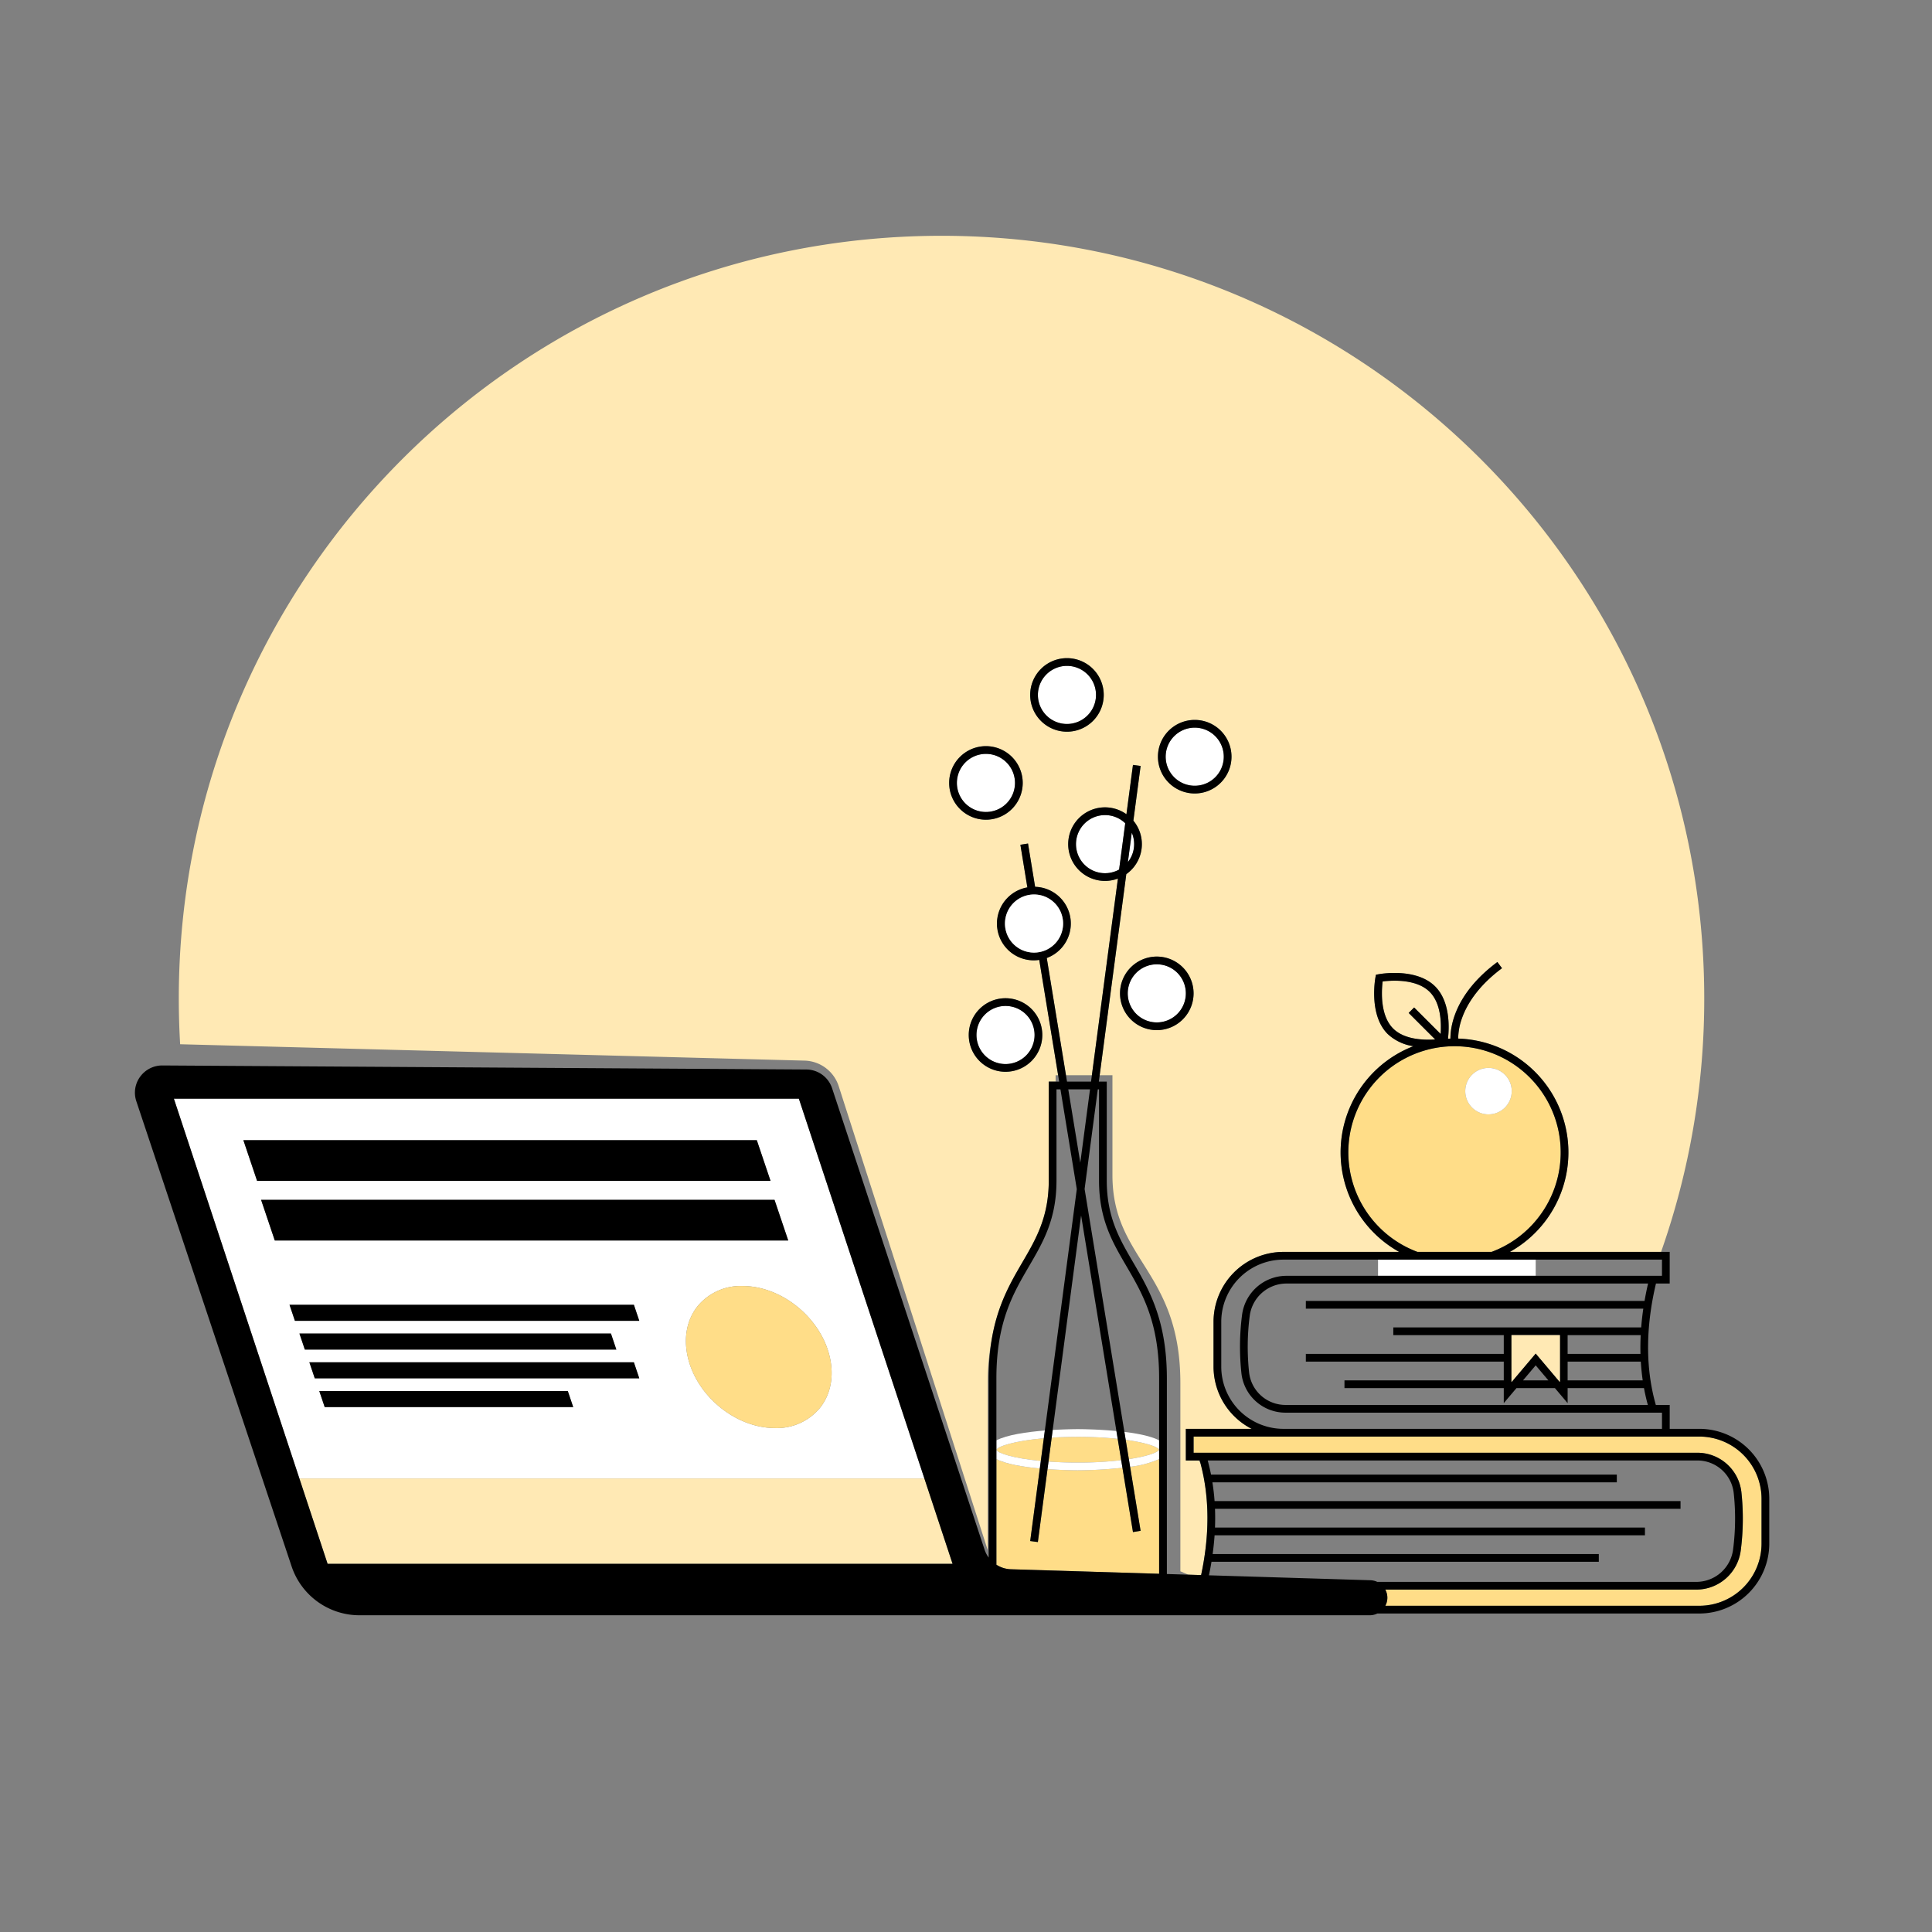 <svg xmlns="http://www.w3.org/2000/svg" viewBox="0 0 500 500"><rect x="0" y="0" width="500" height="500" fill="#808080" stroke="none"/><defs><style>.cls-1{fill:none;}.cls-2{fill:#ffe9b4;}.cls-3{fill:#fff;}.cls-4{fill:#fd8;}</style></defs><g id="Layer_3" data-name="Layer 3"><path class="cls-1" d="M405.698,357.233h19.435q-.348-2.387-.492-4.852H405.698Z"/><rect class="cls-1" x="397.437" y="325.991" width="32.683" height="4.186"/><path class="cls-1" d="M299.983,356.737c0-14.563-4.299-21.926-8.457-29.046-3.649-6.25-7.097-12.153-7.097-22.157V281.923h-.319l-3.414,25.789L290.993,370.57c3.493.426,6.916,1.107,8.99,2.195Z"/><path class="cls-1" d="M405.698,345.53v4.851h18.855q-.064-2.392.058-4.851Z"/><polygon class="cls-1" points="397.437 353.354 394.157 357.233 400.716 357.233 397.437 353.354"/><path class="cls-1" d="M288.929,370.346l-9.139-55.79-7.35,55.517c3.456-.209,6.168-.217,6.484-.217C279.342,369.857,283.945,369.871,288.929,370.346Z"/><path class="cls-1" d="M332.154,325.991a16.11,16.11,0,0,0-16.092,16.091v11.609a16.11,16.11,0,0,0,16.092,16.092h97.965v-4.188H332.727a11.465,11.465,0,0,1-11.44-10.11,63.824,63.824,0,0,1,.145-15.097,11.6,11.6,0,0,1,11.449-10.211h23.753v-4.186Z"/><polygon class="cls-1" points="282.093 281.923 276.472 281.923 279.581 300.902 282.093 281.923"/><path class="cls-1" d="M257.864,356.737V372.765c2.782-1.46,7.992-2.187,12.54-2.549l8.271-62.469-4.23-25.824H273.417v23.611c0,10.004-3.447,15.907-7.097,22.157C262.163,334.812,257.864,342.174,257.864,356.737Z"/><path class="cls-1" d="M323.417,340.635a61.849,61.849,0,0,0-.144,14.622,9.467,9.467,0,0,0,9.453,8.339H426.46q-.585-2.147-.997-4.362H405.698v3.892l-3.291-3.892h-9.942l-3.29,3.892v-3.892H347.949v-2h41.227v-4.852H337.953v-2h51.223V345.53H360.585v-2h64.154q.188-2.397.548-4.852H337.953v-2h87.654q.386-2.228.912-4.501H332.882A9.598,9.598,0,0,0,323.417,340.635Z"/><path class="cls-1" d="M305.476,357.957c0-29.14-17.577-31.816-17.577-53.82V278.268h-3.305l-.219,1.655H286.43v25.611c0,9.462,3.314,15.139,6.824,21.148,4.092,7.008,8.73,14.95,8.73,30.055v50.617l5.536.169-2.043-.875Z"/><path class="cls-1" d="M354.656,408.965a4.552,4.552,0,0,1,1.779.423h82.63a9.598,9.598,0,0,0,9.466-8.457,61.898,61.898,0,0,0,.144-14.622,9.468,9.468,0,0,0-9.454-8.339H312.556q.492,1.806.858,3.663H418.433v2H313.77c.253,1.592.445,3.208.563,4.852H434.919v2H314.442q.092,2.392-.004,4.851H425.711v2H314.334c-.109,1.597-.28,3.216-.504,4.852h99.937v2H313.53q-.285,1.736-.657,3.5Z"/><polygon class="cls-1" points="275.873 278.268 276.144 279.923 282.358 279.923 282.577 278.268 275.873 278.268"/><path class="cls-1" d="M310.488,377.97h-.206a9.554,9.554,0,0,1,.44.885C310.644,378.56,310.572,378.263,310.488,377.97Z"/><path class="cls-1" d="M273.193,279.923h.923l-.271-1.655h-.652Z"/><path class="cls-2" d="M271.417,305.534V279.923h1.776v-1.655h.652l-4.889-29.844a9.51,9.51,0,0,1-3.074-18.767l-1.807-11.031,1.975-.323,1.835,11.204a9.506,9.506,0,0,1,3.018,18.424l4.97,30.337h6.704l6.738-50.894a9.517,9.517,0,1,1,2.204-16.648l1.69-12.762,1.982.263-1.875,14.161a9.494,9.494,0,0,1-1.832,13.84l-6.89,52.04h3.305v25.869c0,22.004,17.577,24.68,17.577,53.82v48.692l2.043.875,3.325.102c2.228-10.391,2.184-20.049-.122-28.77a9.554,9.554,0,0,0-.44-.885h-3.385v-8.187H323.925a18.098,18.098,0,0,1-9.863-16.092V342.082a18.112,18.112,0,0,1,18.092-18.091h29.951a29.461,29.461,0,0,1,3.684-53.235,12.316,12.316,0,0,1-6.668-3.168c-4.912-4.912-3.23-14.259-3.156-14.654l.126-.674.674-.126c.394-.074,9.74-1.757,14.654,3.157,3.967,3.967,3.633,10.822,3.319,13.523.21-.012.422-.018.633-.025-.018-3.008,1.016-11.549,12.152-19.821l1.193,1.605c-6.551,4.866-9.272,9.79-10.403,13.065a15.863,15.863,0,0,0-.934,5.148,29.464,29.464,0,0,1,13.369,55.205H429.885a197.007,197.007,0,0,0,11.171-65.575c0-109.017-88.375-197.392-197.392-197.392S46.272,149.4,46.272,258.417q0,5.959.351,11.832l161.595,4.238a9.553,9.553,0,0,1,8.845,6.628l38.554,120.039v-43.198a57.949,57.949,0,0,1,1.018-11.178c1.486-9.003,4.876-14.816,7.959-20.096C268.103,320.673,271.417,314.996,271.417,305.534Zm37.776-119.221a9.519,9.519,0,1,1-9.52,9.519A9.529,9.529,0,0,1,309.193,186.314Zm-.297,70.768a9.519,9.519,0,1,1-9.52-9.519A9.53,9.53,0,0,1,308.897,257.081Zm-32.77-86.754a9.519,9.519,0,1,1-9.519,9.519A9.53,9.53,0,0,1,276.127,170.327Zm-30.485,32.295a9.519,9.519,0,1,1,9.52,9.519A9.53,9.53,0,0,1,245.642,202.622Zm5.068,65.235a9.519,9.519,0,1,1,9.518,9.519A9.53,9.53,0,0,1,250.71,267.857Z"/><path class="cls-2" d="M371.421,269.005l-6.858-6.858,1.414-1.414,6.859,6.859c.202-2.816.103-7.953-2.83-10.886-3.478-3.478-10.032-2.982-12.176-2.708-.27,2.144-.763,8.708,2.706,12.177C363.469,269.107,368.605,269.207,371.421,269.005Z"/><path class="cls-3" d="M278.477,218.464a7.513,7.513,0,0,0,11.147,6.582l1.587-11.986a7.51,7.51,0,0,0-12.734,5.405Z"/><path class="cls-3" d="M292.904,215.502l-1.007,7.606a7.483,7.483,0,0,0,1.007-7.606Z"/><path class="cls-4" d="M348.949,298.239a27.521,27.521,0,0,0,17.899,25.752h19.157a27.477,27.477,0,1,0-37.056-25.752Zm36.271-21.863a6.011,6.011,0,1,1-6.011,6.011A6.011,6.011,0,0,1,385.22,276.376Z"/><rect class="cls-3" x="356.635" y="325.991" width="40.802" height="4.186"/><path class="cls-4" d="M439.794,371.783H308.897V375.97H439.221a11.466,11.466,0,0,1,11.44,10.11,63.818,63.818,0,0,1-.145,15.097,11.6,11.6,0,0,1-11.45,10.211h-80.55a4.385,4.385,0,0,1,.007,4.186h81.271a16.11,16.11,0,0,0,16.091-16.091V387.874A16.11,16.11,0,0,0,439.794,371.783Z"/><path class="cls-4" d="M257.864,404.945a7.337,7.337,0,0,0,3.728,1.175l38.391,1.174v-29.688a25.413,25.413,0,0,1-7.511,1.996l2.715,16.572-1.975.324L290.487,379.86a114.083,114.083,0,0,1-11.563.653c-.356,0-3.748-.009-7.826-.306L268.6,399.079l-1.982-.262,2.486-18.775c-4.208-.393-8.719-1.114-11.239-2.436Z"/><path class="cls-4" d="M257.864,375.209v.011c.31.831,4.291,2.184,11.498,2.867l.777-5.868C262.501,372.889,258.176,374.331,257.864,375.209Z"/><path class="cls-4" d="M290.165,377.891l-.904-5.518a97.228,97.228,0,0,0-10.337-.515c-2.445,0-4.698.076-6.748.208l-.819,6.187c2.261.161,4.775.26,7.567.26A94.678,94.678,0,0,0,290.165,377.891Z"/><path class="cls-4" d="M299.976,375.185c-.315-.728-3.331-1.826-8.646-2.56l.819,4.997C296.947,376.894,299.677,375.875,299.976,375.185Z"/><path class="cls-3" d="M257.864,375.209c.311-.878,4.637-2.32,12.274-2.989l.265-2.004c-4.548.362-9.757,1.089-12.54,2.549Z"/><path class="cls-3" d="M290.487,379.86l-.323-1.969a94.678,94.678,0,0,1-11.241.622c-2.792,0-5.306-.099-7.567-.26l-.259,1.955c4.077.296,7.469.306,7.826.306A114.083,114.083,0,0,0,290.487,379.86Z"/><path class="cls-3" d="M299.983,372.765c-2.074-1.089-5.497-1.769-8.99-2.195l.337,2.056c5.315.734,8.33,1.831,8.646,2.56-.299.689-3.029,1.708-7.827,2.437l.324,1.979a25.413,25.413,0,0,0,7.511-1.996Z"/><path class="cls-3" d="M289.261,372.373l-.332-2.026c-4.984-.476-9.587-.489-10.005-.489-.316,0-3.028.008-6.484.217l-.264,1.992c2.05-.132,4.303-.208,6.748-.208A97.228,97.228,0,0,1,289.261,372.373Z"/><path class="cls-3" d="M257.864,375.221v2.385c2.52,1.322,7.031,2.043,11.239,2.436l.259-1.954C262.155,377.404,258.174,376.052,257.864,375.221Z"/><path class="cls-3" d="M44.999,284.335l39.784,120.39-7.301-22.093H239.229l7.301,22.093L206.745,284.335Zm135.548,53.69a14.469,14.469,0,0,1,11.628-5.206c10.15,0,20.279,8.259,22.58,18.41,1.132,4.992.223,9.659-2.558,13.141a14.468,14.468,0,0,1-11.628,5.207c-10.15,0-20.28-8.259-22.581-18.41C176.857,346.174,177.766,341.507,180.547,338.025Zm-109.431-16.99L67.57,310.521h132.877l3.545,10.515ZM66.53,305.594l-3.545-10.515H195.861l3.546,10.515ZM77.494,345.12h80.617l1.397,4.143H78.891ZM84.03,364.147l-1.397-4.143h64.316l1.397,4.143ZM81.46,356.705l-1.397-4.143h83.983l1.397,4.143Zm-5.138-14.883-1.397-4.143h89.122l1.397,4.143Z"/><polygon class="cls-2" points="77.482 382.632 84.783 404.725 246.53 404.725 239.229 382.632 77.482 382.632"/><polygon points="62.984 295.079 66.53 305.594 199.407 305.594 195.861 295.079 62.984 295.079"/><polygon points="67.57 310.521 71.115 321.035 203.992 321.035 200.447 310.521 67.57 310.521"/><polygon points="74.925 337.678 76.322 341.822 165.444 341.822 164.047 337.678 74.925 337.678"/><polygon points="158.111 345.12 77.494 345.12 78.891 349.263 159.508 349.263 158.111 345.12"/><polygon points="80.063 352.562 81.46 356.705 165.444 356.705 164.047 352.562 80.063 352.562"/><polygon points="82.633 360.003 84.03 364.147 148.346 364.147 146.948 360.003 82.633 360.003"/><path d="M439.794,369.783h-7.675v-6.188h-3.592c-2.682-9.438-2.67-20.001.037-31.418h3.555v-8.187H390.748a29.464,29.464,0,0,0-13.369-55.205,15.863,15.863,0,0,1,.934-5.148c1.131-3.274,3.853-8.198,10.403-13.065l-1.193-1.605c-11.136,8.272-12.17,16.812-12.152,19.821-.211.007-.423.013-.633.025.314-2.701.649-9.555-3.319-13.523-4.914-4.914-14.261-3.231-14.654-3.157l-.674.126-.126.674c-.073.396-1.756,9.742,3.156,14.654a12.316,12.316,0,0,0,6.668,3.168,29.461,29.461,0,0,0-3.684,53.235H332.154a18.112,18.112,0,0,0-18.092,18.091v11.609a18.098,18.098,0,0,0,9.863,16.092H306.897V377.97h3.592c.083.293.156.59.234.885,2.306,8.722,2.35,18.38.122,28.77l-3.325-.102-5.536-.169V356.737c0-15.104-4.638-23.047-8.73-30.055-3.51-6.01-6.824-11.687-6.824-21.148V279.923h-2.054l.219-1.655,6.89-52.04a9.494,9.494,0,0,0,1.832-13.84l1.875-14.161-1.982-.263-1.69,12.762a9.522,9.522,0,1,0-2.204,16.648l-6.738,50.894-.219,1.655H276.144l-.271-1.655-4.97-30.337a9.506,9.506,0,0,0-3.018-18.424l-1.835-11.204-1.975.323,1.807,11.031a9.509,9.509,0,0,0,3.074,18.767l4.889,29.844.271,1.655h-2.7v25.611c0,9.462-3.314,15.139-6.823,21.148-3.083,5.28-6.473,11.093-7.959,20.096a60.942,60.942,0,0,0-.77,9.959v46.36a7.321,7.321,0,0,1-1.056-2.04L215.341,281.629A7.047,7.047,0,0,0,208.69,276.79L42.023,275.741a7.057,7.057,0,0,0-5.753,2.912,6.974,6.974,0,0,0-.98,6.373L75.462,405.36a18.517,18.517,0,0,0,17.584,12.668H354.518a4.481,4.481,0,0,0,1.942-.454h83.334a18.111,18.111,0,0,0,18.091-18.091V387.874A18.111,18.111,0,0,0,439.794,369.783Zm-146.89-154.282a7.483,7.483,0,0,1-1.007,7.606Zm-3.281,9.544a7.521,7.521,0,1,1,1.587-11.986Zm-22.015,6.447a7.519,7.519,0,1,1-7.519,7.519A7.527,7.527,0,0,1,267.608,231.492ZM455.885,399.483a16.11,16.11,0,0,1-16.091,16.091H358.522a4.385,4.385,0,0,0-.007-4.186h80.55a11.6,11.6,0,0,0,11.45-10.211,63.818,63.818,0,0,0,.145-15.097,11.466,11.466,0,0,0-11.44-10.11H308.897v-4.186H439.794a16.11,16.11,0,0,1,16.091,16.091ZM313.53,404.188H413.767v-2H313.83c.224-1.636.395-3.254.504-4.852H425.711v-2H314.438q.094-2.458.004-4.851H434.919v-2H314.333c-.118-1.643-.31-3.259-.563-4.852H418.433v-2H313.414q-.367-1.856-.858-3.663H439.221a9.468,9.468,0,0,1,9.454,8.339,61.898,61.898,0,0,1-.144,14.622,9.598,9.598,0,0,1-9.466,8.457h-82.63a4.552,4.552,0,0,0-1.779-.423l-41.783-1.277Q313.243,405.925,313.53,404.188Zm-67.001.537H84.783L44.999,284.335H206.745Zm179.989-72.547q-.525,2.272-.912,4.501H337.953v2h87.333q-.36,2.454-.548,4.852H360.585v2h28.591v4.851H337.953v2h51.223v4.852H347.949v2h41.227v3.892l3.29-3.892h9.942l3.291,3.892v-3.892h19.764q.407,2.217.997,4.362H332.727a9.467,9.467,0,0,1-9.453-8.339,61.849,61.849,0,0,1,.144-14.622,9.598,9.598,0,0,1,9.465-8.457Zm-1.385,25.056H405.698v-4.852h18.943Q424.789,354.844,425.133,357.233Zm-27.697-6.977-6.261,7.405V345.53h12.522v12.132Zm0,3.098,3.28,3.879H394.157Zm27.117-2.973h-18.855V345.53h18.913Q424.491,347.988,424.553,350.382Zm5.566-20.204H332.882a11.6,11.6,0,0,0-11.449,10.211,63.824,63.824,0,0,0-.145,15.097,11.465,11.465,0,0,0,11.44,10.11h97.392v4.188H332.154a16.11,16.11,0,0,1-16.092-16.092V342.082a16.11,16.11,0,0,1,16.092-16.091h97.965Zm-53.692-59.416a27.476,27.476,0,0,1,9.579,53.23H366.848a27.476,27.476,0,0,1,9.579-53.23Zm-18.598-16.765c2.144-.274,8.697-.77,12.176,2.708,2.933,2.933,3.033,8.07,2.83,10.886l-6.859-6.859-1.414,1.414,6.858,6.858c-2.816.202-7.952.102-10.886-2.831C357.066,262.705,357.559,256.142,357.829,253.997Zm-75.736,27.926-2.513,18.979-3.109-18.979Zm-8.676,0h1.027l4.23,25.824-8.271,62.469-.265,2.004-.777,5.868-.259,1.954-2.486,18.775,1.982.262,2.498-18.872.259-1.955.819-6.187.264-1.992,7.35-55.517,9.139,55.79.332,2.026.904,5.518.323,1.969,2.726,16.638,1.975-.324-2.715-16.572-.324-1.979-.819-4.997-.337-2.056-10.297-62.858,3.414-25.789h.319v23.611c0,10.004,3.447,15.907,7.097,22.157,4.158,7.12,8.457,14.482,8.457,29.046v50.556L261.593,406.12a7.337,7.337,0,0,1-3.728-1.175V356.737c0-14.563,4.299-21.926,8.456-29.046,3.649-6.25,7.097-12.153,7.097-22.157Z"/><polygon class="cls-2" points="403.698 357.662 403.698 345.53 391.176 345.53 391.176 357.662 397.437 350.257 403.698 357.662"/><path class="cls-3" d="M299.377,264.601a7.519,7.519,0,1,0-7.519-7.519A7.528,7.528,0,0,0,299.377,264.601Z"/><path d="M289.858,257.081a9.519,9.519,0,1,0,9.519-9.519A9.53,9.53,0,0,0,289.858,257.081Zm9.519-7.519a7.519,7.519,0,1,1-7.519,7.519A7.527,7.527,0,0,1,299.377,249.562Z"/><path class="cls-3" d="M301.674,195.833a7.519,7.519,0,1,0,7.52-7.519A7.528,7.528,0,0,0,301.674,195.833Z"/><path d="M309.193,205.352a9.519,9.519,0,1,0-9.52-9.519A9.529,9.529,0,0,0,309.193,205.352Zm7.519-9.519a7.519,7.519,0,1,1-7.519-7.519A7.527,7.527,0,0,1,316.712,195.833Z"/><path class="cls-3" d="M267.748,267.857a7.519,7.519,0,1,0-7.519,7.519A7.528,7.528,0,0,0,267.748,267.857Z"/><path d="M269.748,267.857a9.519,9.519,0,1,0-9.52,9.519A9.53,9.53,0,0,0,269.748,267.857Zm-17.038,0a7.519,7.519,0,1,1,7.519,7.519A7.527,7.527,0,0,1,252.71,267.857Z"/><path class="cls-3" d="M260.089,239.011a7.519,7.519,0,1,0,7.519-7.519A7.528,7.528,0,0,0,260.089,239.011Z"/><path class="cls-3" d="M247.642,202.622a7.519,7.519,0,1,0,7.519-7.519A7.528,7.528,0,0,0,247.642,202.622Z"/><path d="M264.68,202.622a9.519,9.519,0,1,0-9.519,9.519A9.529,9.529,0,0,0,264.68,202.622Zm-2,0a7.519,7.519,0,1,1-7.519-7.519A7.527,7.527,0,0,1,262.68,202.622Z"/><path class="cls-3" d="M276.127,187.365a7.519,7.519,0,1,0-7.519-7.519A7.528,7.528,0,0,0,276.127,187.365Z"/><path d="M276.127,189.365a9.519,9.519,0,1,0-9.519-9.519A9.53,9.53,0,0,0,276.127,189.365Zm0-17.038a7.519,7.519,0,1,1-7.519,7.519A7.528,7.528,0,0,1,276.127,172.327Z"/><path class="cls-4" d="M200.569,369.577a14.468,14.468,0,0,0,11.628-5.207c2.78-3.481,3.689-8.148,2.558-13.141-2.301-10.151-12.43-18.41-22.58-18.41a14.469,14.469,0,0,0-11.628,5.206c-2.781,3.481-3.689,8.148-2.559,13.142C180.289,361.318,190.419,369.577,200.569,369.577Z"/><path class="cls-3" d="M385.22,288.399a6.011,6.011,0,1,0-6.011-6.011A6.011,6.011,0,0,0,385.22,288.399Z"/></g></svg>